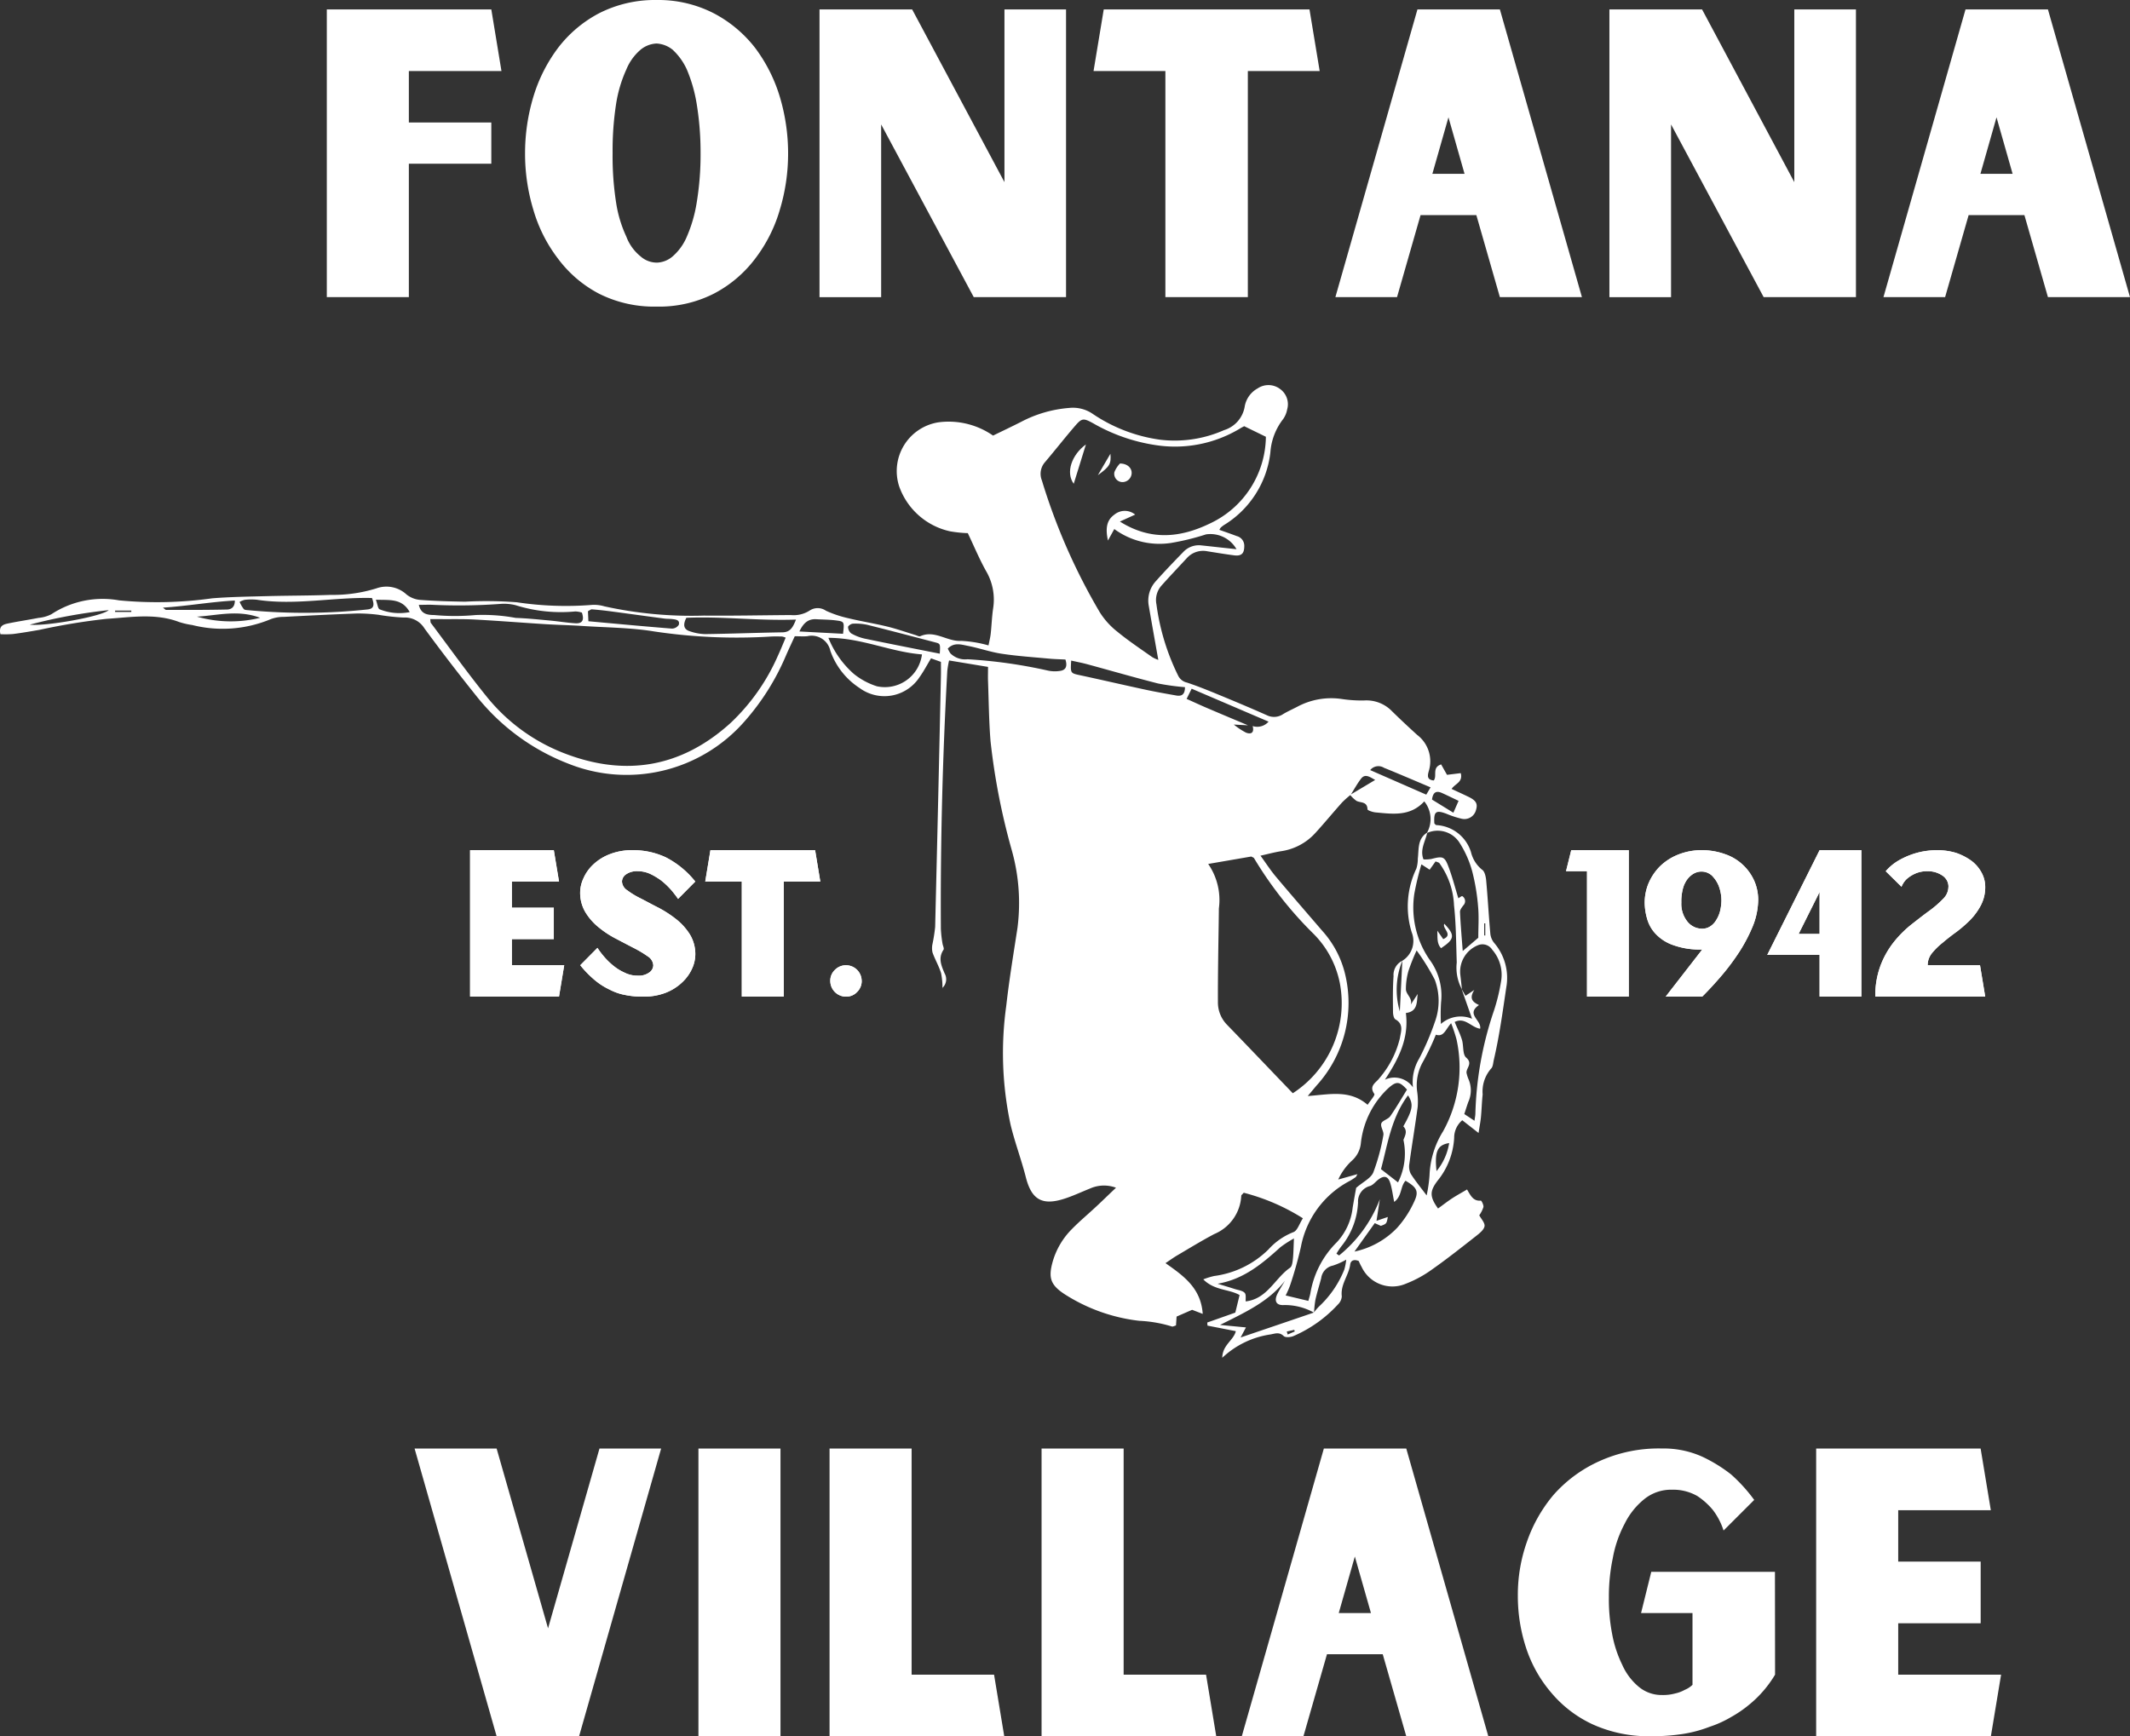 <svg xmlns="http://www.w3.org/2000/svg" width="184" height="150.021" viewBox="0 0 184 150.021">
  <rect x="0" y="0" width="184" height="150.021" fill="#333333" stroke="none"/>
  <g id="Group_46" data-name="Group 46" transform="translate(-859.001 -7090.999)">
    <path id="Path_867" data-name="Path 867" d="M52.772,90.693H48.25V88.432h3.624v-2.71H48.25V83.461h4.074l-.449-2.71H44.642V93.4h7.681Z" transform="translate(854.968 7083.707)" fill="#fff"/>
    <path id="Path_868" data-name="Path 868" d="M61.412,90.693a.774.774,0,0,1-.345.621,1.514,1.514,0,0,1-1,.277,2.43,2.43,0,0,1-1.1-.243A4.338,4.338,0,0,1,58,90.763a5.861,5.861,0,0,1-.812-.779,6.708,6.708,0,0,1-.6-.793l-1.485,1.5a8.937,8.937,0,0,0,1.244,1.278,5.8,5.8,0,0,0,1.293.828A4.726,4.726,0,0,0,59,93.265a7.144,7.144,0,0,0,1.518.138,5.185,5.185,0,0,0,2.038-.362,4.365,4.365,0,0,0,1.415-.933,3.716,3.716,0,0,0,.813-1.172,3.006,3.006,0,0,0,.257-1.141,3.276,3.276,0,0,0-.466-1.761,5.232,5.232,0,0,0-1.174-1.31,9.964,9.964,0,0,0-1.536-1c-.55-.277-1.053-.553-1.518-.793a7.032,7.032,0,0,1-1.174-.709.952.952,0,0,1-.466-.76.778.778,0,0,1,.347-.621,1.665,1.665,0,0,1,1.017-.277,2.633,2.633,0,0,1,1.089.243,5.658,5.658,0,0,1,.982.6,6.637,6.637,0,0,1,.811.777,9.559,9.559,0,0,1,.6.776l1.485-1.5A7.845,7.845,0,0,0,62.5,81.372a6.617,6.617,0,0,0-2.882-.621,5.23,5.23,0,0,0-2.053.381,4.313,4.313,0,0,0-1.4.914,3.628,3.628,0,0,0-.812,1.192,2.981,2.981,0,0,0-.259,1.121,3.269,3.269,0,0,0,.468,1.778,5.021,5.021,0,0,0,1.172,1.312,8.342,8.342,0,0,0,1.519.983c.553.293,1.052.553,1.518.793a9.755,9.755,0,0,1,1.174.708.981.981,0,0,1,.466.76" transform="translate(854.024 7083.707)" fill="#fff"/>
    <path id="Path_869" data-name="Path 869" d="M73.754,83.461h3.158l-.448-2.71H67.42l-.448,2.71H70.13V93.4h3.624Z" transform="translate(852.951 7083.707)" fill="#fff"/>
    <path id="Path_870" data-name="Path 870" d="M81.557,93.026a1.354,1.354,0,0,0-1.346-1.346,1.327,1.327,0,0,0-.965.4,1.277,1.277,0,0,0-.4.949,1.36,1.36,0,0,0,1.364,1.364,1.28,1.28,0,0,0,.951-.4,1.328,1.328,0,0,0,.4-.965" transform="translate(851.879 7082.72)" fill="#fff"/>
    <path id="Path_871" data-name="Path 871" d="M154.134,80.751h-4.971l-.449,1.812h1.812V93.4h3.608Z" transform="translate(845.569 7083.707)" fill="#fff"/>
    <path id="Path_872" data-name="Path 872" d="M161.16,89.329,158,93.4h3.158c.57-.57,1.141-1.191,1.727-1.88a20.153,20.153,0,0,0,1.553-2.106,13.925,13.925,0,0,0,1.123-2.192,6.318,6.318,0,0,0,.429-2.191,4.146,4.146,0,0,0-.294-1.521,4.261,4.261,0,0,0-2.572-2.416,5.928,5.928,0,0,0-1.968-.344,5.469,5.469,0,0,0-2.122.4,4.765,4.765,0,0,0-1.553,1.019,4.677,4.677,0,0,0-.965,1.448,4.349,4.349,0,0,0-.33,1.657,5.074,5.074,0,0,0,.208,1.4,3.09,3.09,0,0,0,.742,1.312,3.757,3.757,0,0,0,1.519.968,6.775,6.775,0,0,0,2.5.378m.9-6.317a2.555,2.555,0,0,1,.57.949,3.563,3.563,0,0,1,.189,1.123A4.074,4.074,0,0,1,162.7,86a2.632,2.632,0,0,1-.33.776,1.6,1.6,0,0,1-.517.553,1.239,1.239,0,0,1-.691.206,1.613,1.613,0,0,1-1.293-.621,2.444,2.444,0,0,1-.519-1.64,4.289,4.289,0,0,1,.138-1.208,2.328,2.328,0,0,1,.4-.827,1.822,1.822,0,0,1,.569-.485,1.4,1.4,0,0,1,.621-.156,1.343,1.343,0,0,1,.982.415" transform="translate(844.893 7083.707)" fill="#fff"/>
    <path id="Path_873" data-name="Path 873" d="M172.343,89.8V93.4h3.608V80.751h-3.608L167.821,89.8Zm0-1.812h-1.812l1.812-3.624Z" transform="translate(843.843 7083.707)" fill="#fff"/>
    <path id="Path_874" data-name="Path 874" d="M184.4,83.909a1.47,1.47,0,0,1-.466,1.053,8.98,8.98,0,0,1-1.174,1.019c-.482.345-.982.743-1.518,1.158a9.61,9.61,0,0,0-1.519,1.5,7.6,7.6,0,0,0-1.173,2.038,7.323,7.323,0,0,0-.466,2.726h9.493l-.448-2.71h-4.522a1.641,1.641,0,0,1,.364-1.035,5.753,5.753,0,0,1,.932-.915q.542-.465,1.191-.932a11.264,11.264,0,0,0,1.191-1.035,5.5,5.5,0,0,0,.915-1.26,3.36,3.36,0,0,0,.378-1.606,2.568,2.568,0,0,0-.327-1.242,3.149,3.149,0,0,0-.864-1,5.069,5.069,0,0,0-1.293-.672,5.4,5.4,0,0,0-1.589-.242,6.544,6.544,0,0,0-2.052.293,6.8,6.8,0,0,0-1.4.621,4.364,4.364,0,0,0-1.07.9l1.364,1.346a1.879,1.879,0,0,1,.448-.672,2.857,2.857,0,0,1,.691-.448,2.53,2.53,0,0,1,1.122-.226,2.2,2.2,0,0,1,1.224.345,1.192,1.192,0,0,1,.415.415,1.137,1.137,0,0,1,.156.587" transform="translate(842.916 7083.707)" fill="#fff"/>
    <path id="Path_875" data-name="Path 875" d="M81.415,88.71a6.166,6.166,0,0,0-.118-1.318c-.186-.609-.519-1.173-.736-1.775a1.665,1.665,0,0,1-.007-.747,14.49,14.49,0,0,0,.23-1.472q.266-10.858.5-21.717c.009-.383,0-.766,0-1.188l-.856-.308c-.351.58-.634,1.128-.99,1.621a3.621,3.621,0,0,1-5.187.941,6.317,6.317,0,0,1-2.523-3.221,1.65,1.65,0,0,0-1.979-1.255c-.34.034-.686.005-1.092.005-.269.59-.531,1.139-.774,1.7A20.769,20.769,0,0,1,64.259,65.7a13.534,13.534,0,0,1-15.181,3.579,18.785,18.785,0,0,1-7.91-5.819q-2.313-2.881-4.5-5.86a1.987,1.987,0,0,0-1.813-.94,17.9,17.9,0,0,1-2.171-.238,13.94,13.94,0,0,0-1.834-.112c-2.113.076-4.225.182-6.337.294a3.1,3.1,0,0,0-1.122.195,10.774,10.774,0,0,1-6.787.507,6.605,6.605,0,0,1-1.123-.257c-2.065-.788-4.2-.407-6.286-.275a55.735,55.735,0,0,0-5.8.954c-.758.129-1.516.262-2.279.358A8.645,8.645,0,0,1,.039,58.1c-.175-.738.278-.85.688-.934.866-.178,1.742-.307,2.61-.476a3.024,3.024,0,0,0,1.1-.313,8.049,8.049,0,0,1,5.855-1.2A34.336,34.336,0,0,0,18.329,55c1.6-.13,3.211-.148,4.818-.191,1.807-.047,3.615-.038,5.42-.106a12.61,12.61,0,0,0,3.965-.568,2.557,2.557,0,0,1,2.591.538,2.187,2.187,0,0,0,1.132.46c1.3.1,2.61.136,3.916.158a34.751,34.751,0,0,1,4.475.05,28.506,28.506,0,0,0,6.543.224,3.165,3.165,0,0,1,1.022.128,34.955,34.955,0,0,0,8.594.8c2.5.023,5-.031,7.506-.047a2.55,2.55,0,0,0,1.641-.395,1.251,1.251,0,0,1,1.4.022,9.712,9.712,0,0,0,1.927.646c1.113.269,2.25.449,3.363.72.82.2,1.618.485,2.427.729.147.045.331.153.442.1,1.25-.552,2.309.488,3.522.408a10.513,10.513,0,0,1,2.361.392c.07-.364.155-.689.191-1.019.08-.727.1-1.462.209-2.184a4.868,4.868,0,0,0-.61-3.218c-.579-1.035-1.037-2.139-1.579-3.279a10.851,10.851,0,0,1-1.53-.157,6.037,6.037,0,0,1-4.4-3.888,4.264,4.264,0,0,1,3.4-5.531,6.719,6.719,0,0,1,4.711,1.147c.778-.379,1.6-.769,2.418-1.183a10.7,10.7,0,0,1,4.182-1.208,3.02,3.02,0,0,1,1.959.481,13.725,13.725,0,0,0,5.867,2.266,10.534,10.534,0,0,0,5.524-.825,2.571,2.571,0,0,0,1.793-2.062,2.209,2.209,0,0,1,1.117-1.547,1.662,1.662,0,0,1,1.948.063,1.618,1.618,0,0,1,.6,1.749,2.107,2.107,0,0,1-.351.844,5.27,5.27,0,0,0-1.1,2.873,8.477,8.477,0,0,1-4.029,6.292,2.522,2.522,0,0,0-.268.215,1.2,1.2,0,0,0-.108.187c.509.182,1.007.351,1.5.539a.86.86,0,0,1,.65.85c0,.664-.241.9-.912.809-.762-.1-1.522-.227-2.281-.347a1.879,1.879,0,0,0-1.776.6c-.731.791-1.475,1.571-2.191,2.375a1.876,1.876,0,0,0-.428,1.61,19.746,19.746,0,0,0,1.874,6.157,1.1,1.1,0,0,0,.754.6c.868.287,1.718.629,2.564.977,1.455.6,2.909,1.207,4.348,1.848A1.4,1.4,0,0,0,110.85,65c.395-.238.821-.423,1.229-.638a6.2,6.2,0,0,1,3.8-.667,11.674,11.674,0,0,0,1.957.131,3.065,3.065,0,0,1,2.4.916c.712.7,1.445,1.385,2.186,2.058a2.859,2.859,0,0,1,1.014,3.095c-.1.362-.225.787.42.842.317-.39-.184-1.121.638-1.386.167.3.338.6.507.9l1.187-.146c.2.8-.488.9-.79,1.365.493.229.977.448,1.455.68.66.319.819.6.653,1.136a1.034,1.034,0,0,1-1.253.756,8.044,8.044,0,0,1-1.309-.431c-.909-.339-1.1-.185-1.036.841.057.05.113.139.172.142a3.313,3.313,0,0,1,2.993,2.34,2.787,2.787,0,0,0,.959,1.516c.227.142.324.607.353.936.14,1.531.222,3.067.359,4.6a1.5,1.5,0,0,0,.327.783,4.643,4.643,0,0,1,1.046,3.873c-.307,2.089-.593,4.179-1.073,6.238-.061.261-.069.606-.239.757a3.02,3.02,0,0,0-.725,2.231c-.071.65-.086,1.306-.148,1.958-.039.41-.121.817-.206,1.37l-1.407-1.1a1.97,1.97,0,0,0-.7,1.519,6.414,6.414,0,0,1-1.434,3.707c-.678.9-.7,1.363.04,2.4.4-.287.782-.59,1.191-.859s.836-.5,1.316-.785c.309.525.535,1.024,1.185.962.066-.006.258.378.23.555a2.565,2.565,0,0,1-.361.714c.164.309.5.658.457.941-.053.314-.428.609-.72.84-1.242.975-2.479,1.958-3.769,2.866a10.027,10.027,0,0,1-2.314,1.267,2.943,2.943,0,0,1-3.822-1.467c-.1-.164-.17-.341-.247-.5-.374-.156-.682-.067-.732.3-.127.95-.856,1.731-.727,2.759a1.074,1.074,0,0,1-.335.7,11.3,11.3,0,0,1-3.829,2.725c-.248.108-.7.15-.851.006-.4-.39-.77-.2-1.177-.138a7.686,7.686,0,0,0-4.133,2.012c.015-1.113.982-1.507,1.171-2.3l-2.448-.479c-.006-.089-.014-.178-.02-.267l2.424-.857.369-1.517c-.93-.529-2.172-.38-3.136-1.355a6.482,6.482,0,0,1,.934-.29,8.2,8.2,0,0,0,4.689-2.288,5.691,5.691,0,0,1,2.154-1.5c.348-.113.529-.745.827-1.2a17.9,17.9,0,0,0-5.11-2.207c-.122.144-.21.2-.213.257a3.792,3.792,0,0,1-2.332,3.312c-1.088.574-2.139,1.22-3.2,1.844-.324.19-.629.414-1.014.67,1.564,1.1,3.063,2.15,3.217,4.385l-.918-.352-1.34.584c-.011.162-.031.459-.052.768-.149.04-.276.119-.357.087a11.262,11.262,0,0,0-2.823-.49,15.15,15.15,0,0,1-6.455-2.308c-1.234-.81-1.408-1.446-1-2.859a6.532,6.532,0,0,1,1.638-2.753c.67-.687,1.412-1.3,2.115-1.96.529-.492,1.045-1,1.7-1.618a2.964,2.964,0,0,0-2.257.074c-.748.3-1.483.649-2.251.891-1.9.6-2.8.034-3.284-1.883-.388-1.527-.952-3.01-1.319-4.542a29.464,29.464,0,0,1-.374-10.225c.254-2.255.625-4.5.971-6.743a16.818,16.818,0,0,0-.494-6.748,57.677,57.677,0,0,1-1.83-9.4c-.14-1.725-.153-3.46-.217-5.191-.014-.379,0-.76,0-1.234l-3.364-.557a7.933,7.933,0,0,0-.155.9c-.407,7.425-.6,14.855-.555,22.292a10.469,10.469,0,0,0,.139,1.255c.025.188.164.436.089.549-.482.725-.19,1.367.1,2.052a1.016,1.016,0,0,1-.213,1.259Zm26.4-22.737-1.23-.065a6.045,6.045,0,0,0,1.058.7c.494.183.71-.049.569-.571a1.292,1.292,0,0,0,1.374-.382l-6.644-2.846-.435.881c.7.312,1.315.6,1.938.861,1.122.48,2.247.95,3.37,1.424m13.422,35.816c.156-.389.371-.78-.01-1.165.818-1.452.9-1.91.406-2.68-1.465,1.956-1.772,4.295-2.335,6.376l1.47,1.143a5.544,5.544,0,0,0,.469-3.674m-7.722,14.932a5.136,5.136,0,0,0-2.616-.658c-.662.035-.852-.364-.541-.982.194-.384.429-.747.647-1.12-1.425,1.823-3.44,2.729-5.61,3.82l2.238.213-.462.87c2.244-.761,4.289-1.455,6.331-2.154a4.287,4.287,0,0,1,.428-.509,8.881,8.881,0,0,0,2.193-3.188,4.771,4.771,0,0,0,.173-.874,6.207,6.207,0,0,1-1.153.514,1.273,1.273,0,0,0-1.012,1.1c-.166.623-.36,1.238-.5,1.867a9.228,9.228,0,0,0-.116,1.1m5.78-7.5h-.013l-.523-.237-1.753,2.459a7.156,7.156,0,0,0,3.687-2.052,8.892,8.892,0,0,0,1.485-2.289c.413-.878.2-1.217-.759-1.778-.461.486-.293,1.325-.981,1.828-.126-.625-.188-1.15-.344-1.644-.187-.593-.537-.665-1.04-.275-.237.184-.442.463-.709.544a1.382,1.382,0,0,0-1.03,1.433,6.467,6.467,0,0,1-1.465,3.807,7.075,7.075,0,0,0-.4.606l.226.157a11.468,11.468,0,0,0,3.522-4.86c-.09.58-.179,1.161-.288,1.866l.979-.333c-.11.584-.11.584-.591.766m6.994-20.432a3.91,3.91,0,0,1-.45-2.319c-.055-1.647-.057-3.3-.235-4.937a6.7,6.7,0,0,0-1.261-3.645c-.061-.075-.191-.093-.332-.156l-.513.718-.711-.463a23.98,23.98,0,0,0-.613,2.543,7.937,7.937,0,0,0,1.324,5.7,5.2,5.2,0,0,1,.986,3.679,16.839,16.839,0,0,0-.012,1.868,2.57,2.57,0,0,1,2.69-.447c-.325-.922-.617-1.751-.906-2.577.122.212.243.425.339.591l.765-.508c-.5.779-.1,1.067.4,1.308-1.17.8.249,1.313.1,2.046-.764-.111-1.314-1.032-2.2-.584.234.561.478,1.041.63,1.546s.043,1.258.363,1.533c.641.549-.092.948.047,1.39a2.925,2.925,0,0,0,.136.433,2.422,2.422,0,0,1,0,2.011c-.116.321-.216.649-.346,1.042l.881.581c.038-.289.072-.436.076-.584a29.943,29.943,0,0,1,1.607-8.934,16.668,16.668,0,0,0,.621-2.573,3.3,3.3,0,0,0-.772-2.69,1,1,0,0,0-1.218-.391,2.46,2.46,0,0,0-1.537,2.568c.051.414.093.83.138,1.245m-9.635-16.786a8.414,8.414,0,0,0-.727.651c-.768.861-1.5,1.751-2.278,2.605a4.945,4.945,0,0,1-2.993,1.6c-.549.086-1.09.235-1.768.385.5.686.871,1.266,1.311,1.79,1.337,1.59,2.7,3.158,4.054,4.735A8.527,8.527,0,0,1,116.18,87.4a10.6,10.6,0,0,1-2.436,9.683c-.236.279-.47.56-.772.92,1.853-.126,3.606-.588,5.171.76.219-.345.66-.828.578-.944-.5-.707.174-.982.439-1.358a8.31,8.31,0,0,0,1.771-3.456c.086-.558.36-1.207-.385-1.623-.146-.08-.207-.413-.21-.63-.009-1.036-.028-2.076.046-3.107a1.366,1.366,0,0,1,.76-1.33,6.644,6.644,0,0,0-.217,4.377c.077-1.557.146-2.966.217-4.376a2.015,2.015,0,0,0,.811-2.453,7.549,7.549,0,0,1,.4-5.506,2.914,2.914,0,0,0,.126-.868c.1-.813-.047-1.715.819-2.254-.167.767-.66,1.488-.328,2.325a3.262,3.262,0,0,0,.676-.038c1-.26,1.149-.227,1.5.718.327.879.562,1.79.834,2.675.132-.074.3-.213.338-.183a.51.51,0,0,1,.092.8c-.124.174-.3.384-.287.57.05,1.09.146,2.177.236,3.373l1.344-1.146c0-.921.064-1.8-.016-2.676a17.85,17.85,0,0,0-.508-3.059,8.863,8.863,0,0,0-1.049-2.4,2.243,2.243,0,0,0-2.873-.911,2.425,2.425,0,0,0-.221-2.738c-1.21,1.321-2.722,1.089-4.205.953-.25-.023-.7-.172-.7-.273-.022-.692-.6-.536-.952-.725a2.741,2.741,0,0,1-.545-.516l2.162-1.291c-.483-.267-.871-.569-1.227-.1-.341.445-.609.945-.91,1.421M67.873,58.4a1.563,1.563,0,0,0-.316-.1c-.307-.007-.615-.013-.922,0a48.1,48.1,0,0,1-10.1-.434c-2.037-.336-4.128-.339-6.2-.476-1.07-.071-2.142-.09-3.212-.156-2.031-.127-4.06-.29-6.092-.4-1-.055-2-.028-3-.037-.286,0-.571,0-.866,0,.029.186.015.278.055.33,1.594,2.122,3.139,4.284,4.806,6.347a15.975,15.975,0,0,0,6.624,4.878c5.316,2.09,10.185,1.291,14.452-2.573A17.772,17.772,0,0,0,67.2,59.961c.238-.511.447-1.036.671-1.561m39.616-18.273c-.072.038-.207.1-.335.182a10.876,10.876,0,0,1-7.311,1.454,15.374,15.374,0,0,1-5.407-1.886c-.851-.466-.974-.455-1.575.24-.879,1.019-1.707,2.081-2.578,3.107a1.528,1.528,0,0,0-.277,1.59A52.33,52.33,0,0,0,95,56.195a6.574,6.574,0,0,0,1.536,1.7c.949.78,1.977,1.464,2.981,2.173a2.752,2.752,0,0,0,.544.252c-.281-1.586-.558-3.126-.823-4.668a2.484,2.484,0,0,1,.621-2.145c.766-.86,1.565-1.692,2.368-2.518a1.842,1.842,0,0,1,1.575-.559c.535.055,1.069.116,1.6.174.438.048.877.094,1.413.151a2.594,2.594,0,0,0-2.636-1.279,20.992,20.992,0,0,1-3.01.738,6.6,6.6,0,0,1-4.91-1.2c-.184.333-.319.578-.548.992-.213-1-.147-1.737.559-2.239a1.41,1.41,0,0,1,1.793,0l-1.32.6c2.674,1.684,5.251,1.39,7.78.166a8.368,8.368,0,0,0,4.831-7.491l-1.866-.911m4.189,57.634a9.284,9.284,0,0,0,4.074-9.471,8.3,8.3,0,0,0-2.377-4.4,32.941,32.941,0,0,1-5.041-6.438c-.033-.056-.125-.078-.24-.146l-3.722.641a5.48,5.48,0,0,1,.923,3.842c-.014,1.5-.046,3-.063,4.506-.014,1.194-.026,2.388-.02,3.581a2.757,2.757,0,0,0,.8,1.979c1.871,1.933,3.727,3.881,5.664,5.9m1.347,17.948c.076-.28.138-.459.174-.644a8.058,8.058,0,0,1,2.291-4.431,5.221,5.221,0,0,0,1.366-3c.108-.64.224-1.278.3-1.694.612-.528,1.272-.835,1.479-1.331a17.474,17.474,0,0,0,.871-3.216c.066-.315-.273-.73-.178-1.017.086-.26.584-.357.768-.619.52-.743.972-1.534,1.451-2.306-.648-.713-.9-.749-1.588-.146a7.609,7.609,0,0,0-2.393,4.741,2.326,2.326,0,0,1-.8,1.564,5.127,5.127,0,0,0-1.158,1.61l1.661-.465c-.113.192-.125.237-.154.257-.157.108-.315.217-.479.311a8.146,8.146,0,0,0-4.256,5.73,34.33,34.33,0,0,1-.932,3.311,7.946,7.946,0,0,1-.382.873l1.965.471m10.214-9.114a12.346,12.346,0,0,0,.249-1.741,7.715,7.715,0,0,1,1.171-3.8,11.366,11.366,0,0,0,1.161-7.939,13.282,13.282,0,0,0-.466-1.4c-.479.523-.623,1.224-1.319.992a21.376,21.376,0,0,1-1.106,2.326,4.1,4.1,0,0,0-.5,2.659,5.862,5.862,0,0,1,.035,1.261c-.221,1.635-.494,3.262-.719,4.9a1.4,1.4,0,0,0,.117.866c.376.6.834,1.149,1.381,1.881m-3.62-10a1.937,1.937,0,0,1,2.434.661,3.967,3.967,0,0,1,.546-2.507,22.785,22.785,0,0,0,1.357-3.178,5.246,5.246,0,0,0-.018-3.62,19.446,19.446,0,0,0-1.569-2.528,17.6,17.6,0,0,0-.7,1.752,5.792,5.792,0,0,0-.227,1.591c0,.458.595.78.42,1.337l.6-.922c-.09.7.016,1.519-1.022,1.648.283,2.186-.635,3.988-1.814,5.765M71.563,58.415a8.2,8.2,0,0,0,2.192,3.112,6.11,6.11,0,0,0,2,1.074,3.231,3.231,0,0,0,3.89-2.755c-2.7-.206-5.212-1.43-8.08-1.432m33.618,55.807c.5.156,1.011.306,1.514.467.286.091.643.127.824.322.144.155.07.513.089.74,1.878-.219,2.516-2,3.834-2.911.173-.119.216-.486.243-.746.055-.522.057-1.05.091-1.782a9.4,9.4,0,0,0-1.179.763c-1.57,1.427-3.181,2.77-5.416,3.147m-69-58.652c.186.8.738.869,1.336.876a19.475,19.475,0,0,0,3.568,0,15.556,15.556,0,0,1,3.46.247c1,.034,1.992.14,2.986.231.726.066,1.448.19,2.175.233.673.04.75-.355.56-.922a2.034,2.034,0,0,0-.574-.1,13.028,13.028,0,0,1-5.128-.533,4.1,4.1,0,0,0-1.258-.124,48.869,48.869,0,0,1-5.84.089c-.41-.025-.823,0-1.285,0M20.7,55.311a3.034,3.034,0,0,0,.359.619c.086.091.287.085.438.1a51.66,51.66,0,0,0,10.222-.065c.613-.049.636-.416.414-.992-3.319-.086-6.64.662-9.966.146a4.9,4.9,0,0,0-1.032.013,1.906,1.906,0,0,0-.435.178m48.062,1.528c-3.257.116-6.4-.29-9.471-.153-.329.64-.2,1.005.294,1.16a4.406,4.406,0,0,0,1.34.247c2.221-.03,4.441-.118,6.663-.153.675-.01.905-.42,1.174-1.1m23.275,3.45c-.476-.025-.932-.032-1.386-.075-1.374-.128-2.755-.219-4.117-.425-.984-.148-1.938-.489-2.917-.679-.573-.111-1.2-.333-1.742.235a2.938,2.938,0,0,0,.227.411,1.8,1.8,0,0,0,1.478.509,42.856,42.856,0,0,1,6.96.982,2.878,2.878,0,0,0,1.03.025c.448-.062.673-.332.468-.984m10.328,2.389a20.635,20.635,0,0,1-2.327-.319c-2.04-.518-4.062-1.105-6.094-1.657-.458-.125-.927-.213-1.409-.321-.069,1.108-.065,1.086.773,1.267,1.869.4,3.732.836,5.6,1.238.9.194,1.8.353,2.708.513.448.079.749-.071.748-.721m-21.181-2.89c.049-.857.051-.863-.388-.979-1.955-.511-3.91-1.03-5.871-1.517a4.751,4.751,0,0,0-1.245-.1c-.151,0-.424.191-.42.287a.738.738,0,0,0,.27.551,4.21,4.21,0,0,0,1.169.454c2.158.45,4.322.871,6.486,1.3M50.829,56.981c2.5.227,4.856.448,7.213.636a.723.723,0,0,0,.595-.324c.121-.432-.264-.464-.569-.5-.227-.027-.46-.015-.688-.045-1.552-.206-3.1-.421-4.655-.627-.528-.069-1.058-.126-1.589-.168-.1-.007-.2.092-.346.163.013.289.026.584.039.866m18.226.882,3.772.2c.116-1.03.12-1.057-.585-1.151-.568-.075-1.146-.073-1.719-.107-.707-.043-1.121.329-1.467,1.058m54.528,13.47c-1.419-.6-2.717-1.16-4.027-1.691a.907.907,0,0,0-1.191.2l4.843,2.12.375-.633M14.072,55.807c.178.127.228.195.279.195,1.754,0,3.508.009,5.261-.033.291-.007.683-.141.676-.777-2.073.111-4.074.472-6.216.615m-11.5,1.469c1.4.154,6.192-.7,6.821-1.254a45.629,45.629,0,0,0-6.821,1.254m19.9-.593c-1.916-.72-3.683-.2-5.456-.1a10.622,10.622,0,0,0,5.456.1M32.47,55.121c.147.4.167.75.325.829a4.618,4.618,0,0,0,2.6.241c-.673-1.2-1.7-1.025-2.926-1.07m93.084,18.4L126,72.5c-.537-.256-.982-.477-1.436-.68-.519-.233-.779-.035-.859.569l1.848,1.137m-.365,28.542c-1.016.163-1.275.728-1.092,2.424a5.055,5.055,0,0,0,1.092-2.424M9.943,56.058c0,.04,0,.081,0,.121h1.4l0-.121ZM128.307,83.085h-.093v1.044h.093ZM111.16,118.35c.026.087.052.175.078.261l.61-.267c-.015-.045-.029-.092-.043-.137l-.646.144" transform="translate(859 7087.696)" fill="#fff"/>
    <path id="Path_876" data-name="Path 876" d="M102.986,42.21c-.338,1.093-.688,2.222-1.053,3.4-.713-.96-.183-2.5,1.053-3.4" transform="translate(849.823 7087.188)" fill="#fff"/>
    <path id="Path_877" data-name="Path 877" d="M106.306,44.025c.632,0,1.012.383,1.009.805a.8.8,0,0,1-.8.8.717.717,0,0,1-.691-.862,2.307,2.307,0,0,1,.48-.742" transform="translate(849.444 7087.024)" fill="#fff"/>
    <path id="Path_878" data-name="Path 878" d="M104.256,44.948l1.085-1.85c.073.876-.058,1.1-1.085,1.85" transform="translate(849.584 7087.107)" fill="#fff"/>
    <path id="Path_879" data-name="Path 879" d="M136.81,89.853c-.388-.426-.287-.977-.317-1.514l.51.727c.909-.381-.131-.924.095-1.33.943,1,.9,1.33-.287,2.117" transform="translate(846.672 7083.076)" fill="#fff"/>
    <path id="Path_880" data-name="Path 880" d="M52.772,90.693H48.25V88.432h3.624v-2.71H48.25V83.461h4.074l-.449-2.71H44.642V93.4h7.681Z" transform="translate(854.968 7083.707)" fill="#fff"/>
    <path id="Path_881" data-name="Path 881" d="M61.412,90.693a.774.774,0,0,1-.345.621,1.514,1.514,0,0,1-1,.277,2.43,2.43,0,0,1-1.1-.243A4.338,4.338,0,0,1,58,90.763a5.861,5.861,0,0,1-.812-.779,6.708,6.708,0,0,1-.6-.793l-1.485,1.5a8.937,8.937,0,0,0,1.244,1.278,5.8,5.8,0,0,0,1.293.828A4.726,4.726,0,0,0,59,93.265a7.144,7.144,0,0,0,1.518.138,5.185,5.185,0,0,0,2.038-.362,4.365,4.365,0,0,0,1.415-.933,3.716,3.716,0,0,0,.813-1.172,3.006,3.006,0,0,0,.257-1.141,3.276,3.276,0,0,0-.466-1.761,5.232,5.232,0,0,0-1.174-1.31,9.964,9.964,0,0,0-1.536-1c-.55-.277-1.053-.553-1.518-.793a7.032,7.032,0,0,1-1.174-.709.952.952,0,0,1-.466-.76.778.778,0,0,1,.347-.621,1.665,1.665,0,0,1,1.017-.277,2.633,2.633,0,0,1,1.089.243,5.658,5.658,0,0,1,.982.6,6.637,6.637,0,0,1,.811.777,9.559,9.559,0,0,1,.6.776l1.485-1.5A7.845,7.845,0,0,0,62.5,81.372a6.617,6.617,0,0,0-2.882-.621,5.23,5.23,0,0,0-2.053.381,4.313,4.313,0,0,0-1.4.914,3.628,3.628,0,0,0-.812,1.192,2.981,2.981,0,0,0-.259,1.121,3.269,3.269,0,0,0,.468,1.778,5.021,5.021,0,0,0,1.172,1.312,8.342,8.342,0,0,0,1.519.983c.553.293,1.052.553,1.518.793a9.755,9.755,0,0,1,1.174.708.981.981,0,0,1,.466.76" transform="translate(854.024 7083.707)" fill="#fff"/>
    <path id="Path_882" data-name="Path 882" d="M73.754,83.461h3.158l-.448-2.71H67.42l-.448,2.71H70.13V93.4h3.624Z" transform="translate(852.951 7083.707)" fill="#fff"/>
    <path id="Path_883" data-name="Path 883" d="M81.557,93.026a1.354,1.354,0,0,0-1.346-1.346,1.327,1.327,0,0,0-.965.4,1.277,1.277,0,0,0-.4.949,1.36,1.36,0,0,0,1.364,1.364,1.28,1.28,0,0,0,.951-.4,1.328,1.328,0,0,0,.4-.965" transform="translate(851.879 7082.72)" fill="#fff"/>
    <path id="Path_884" data-name="Path 884" d="M154.134,80.751h-4.971l-.449,1.812h1.812V93.4h3.608Z" transform="translate(845.569 7083.707)" fill="#fff"/>
    <path id="Path_885" data-name="Path 885" d="M161.16,89.329,158,93.4h3.158c.57-.57,1.141-1.191,1.727-1.88a20.153,20.153,0,0,0,1.553-2.106,13.925,13.925,0,0,0,1.123-2.192,6.318,6.318,0,0,0,.429-2.191,4.146,4.146,0,0,0-.294-1.521,4.261,4.261,0,0,0-2.572-2.416,5.928,5.928,0,0,0-1.968-.344,5.469,5.469,0,0,0-2.122.4,4.765,4.765,0,0,0-1.553,1.019,4.677,4.677,0,0,0-.965,1.448,4.349,4.349,0,0,0-.33,1.657,5.074,5.074,0,0,0,.208,1.4,3.09,3.09,0,0,0,.742,1.312,3.757,3.757,0,0,0,1.519.968,6.775,6.775,0,0,0,2.5.378m.9-6.317a2.555,2.555,0,0,1,.57.949,3.563,3.563,0,0,1,.189,1.123A4.074,4.074,0,0,1,162.7,86a2.632,2.632,0,0,1-.33.776,1.6,1.6,0,0,1-.517.553,1.239,1.239,0,0,1-.691.206,1.613,1.613,0,0,1-1.293-.621,2.444,2.444,0,0,1-.519-1.64,4.289,4.289,0,0,1,.138-1.208,2.328,2.328,0,0,1,.4-.827,1.822,1.822,0,0,1,.569-.485,1.4,1.4,0,0,1,.621-.156,1.343,1.343,0,0,1,.982.415" transform="translate(844.893 7083.707)" fill="#fff"/>
    <path id="Path_886" data-name="Path 886" d="M172.343,89.8V93.4h3.608V80.751h-3.608L167.821,89.8Zm0-1.812h-1.812l1.812-3.624Z" transform="translate(843.843 7083.707)" fill="#fff"/>
    <path id="Path_887" data-name="Path 887" d="M184.4,83.909a1.47,1.47,0,0,1-.466,1.053,8.98,8.98,0,0,1-1.174,1.019c-.482.345-.982.743-1.518,1.158a9.61,9.61,0,0,0-1.519,1.5,7.6,7.6,0,0,0-1.173,2.038,7.323,7.323,0,0,0-.466,2.726h9.493l-.448-2.71h-4.522a1.641,1.641,0,0,1,.364-1.035,5.753,5.753,0,0,1,.932-.915q.542-.465,1.191-.932a11.264,11.264,0,0,0,1.191-1.035,5.5,5.5,0,0,0,.915-1.26,3.36,3.36,0,0,0,.378-1.606,2.568,2.568,0,0,0-.327-1.242,3.149,3.149,0,0,0-.864-1,5.069,5.069,0,0,0-1.293-.672,5.4,5.4,0,0,0-1.589-.242,6.544,6.544,0,0,0-2.052.293,6.8,6.8,0,0,0-1.4.621,4.364,4.364,0,0,0-1.07.9l1.364,1.346a1.879,1.879,0,0,1,.448-.672,2.857,2.857,0,0,1,.691-.448,2.53,2.53,0,0,1,1.122-.226,2.2,2.2,0,0,1,1.224.345,1.192,1.192,0,0,1,.415.415,1.137,1.137,0,0,1,.156.587" transform="translate(842.916 7083.707)" fill="#fff"/>
    <path id="Path_888" data-name="Path 888" d="M38.123,10.662V6.218h8L45.246.893H31.035V25.754h7.088V14.224h7.123V10.662Z" transform="translate(856.197 7090.919)" fill="#fff"/>
    <path id="Path_889" data-name="Path 889" d="M61.224,0a10.612,10.612,0,0,0-4.985,1.153,10.77,10.77,0,0,0-3.528,2.984,13.49,13.49,0,0,0-2.137,4.241,16.924,16.924,0,0,0-.713,4.85,16.646,16.646,0,0,0,.713,4.883,12.79,12.79,0,0,0,2.137,4.241,10.456,10.456,0,0,0,3.528,3.017,10.572,10.572,0,0,0,4.985,1.121,10.433,10.433,0,0,0,4.951-1.121,10.6,10.6,0,0,0,3.561-3.017,12.824,12.824,0,0,0,2.137-4.241,16.736,16.736,0,0,0,.711-4.883,17.017,17.017,0,0,0-.711-4.85,13.528,13.528,0,0,0-2.137-4.241,10.922,10.922,0,0,0-3.561-2.984A10.473,10.473,0,0,0,61.224,0m0,22.69a2.121,2.121,0,0,1-1.39-.543,3.988,3.988,0,0,1-1.223-1.7,10.745,10.745,0,0,1-.881-2.916,25.861,25.861,0,0,1-.306-4.308,26.247,26.247,0,0,1,.306-4.273A11.407,11.407,0,0,1,58.611,6a4.471,4.471,0,0,1,1.223-1.7,2.321,2.321,0,0,1,1.39-.541,2.409,2.409,0,0,1,1.39.541A5.326,5.326,0,0,1,63.835,6a12.911,12.911,0,0,1,.849,2.952,25.94,25.94,0,0,1,.339,4.273,25.489,25.489,0,0,1-.339,4.308,12.111,12.111,0,0,1-.849,2.916,4.644,4.644,0,0,1-1.221,1.7,2.193,2.193,0,0,1-1.39.543" transform="translate(854.497 7091)" fill="#fff"/>
    <path id="Path_890" data-name="Path 890" d="M77.823.893V25.755h5.325V10.832l8,14.922h7.972V.893H93.8V15.817L85.826.893Z" transform="translate(851.971 7090.919)" fill="#fff"/>
    <path id="Path_891" data-name="Path 891" d="M117.175,6.218h6.206L122.5.893H104.727l-.881,5.325h6.206V25.754h7.123Z" transform="translate(849.621 7090.919)" fill="#fff"/>
    <path id="Path_892" data-name="Path 892" d="M138.988,18.665l2.033,7.088h7.088L141.021.893H133.9l-7.089,24.861h5.325l2.033-7.088ZM137.969,15.1h-2.78l1.39-4.883Z" transform="translate(847.547 7090.919)" fill="#fff"/>
    <path id="Path_893" data-name="Path 893" d="M152.833.893V25.755h5.325V10.832l8,14.922h7.972V.893h-5.325V15.817L160.837.893Z" transform="translate(845.197 7090.919)" fill="#fff"/>
    <path id="Path_894" data-name="Path 894" d="M191.033,18.665l2.033,7.088h7.088L193.066.893h-7.12l-7.089,24.861h5.325l2.033-7.088ZM190.014,15.1h-2.78l1.39-4.883Z" transform="translate(842.846 7090.919)" fill="#fff"/>
    <path id="Path_895" data-name="Path 895" d="M60.669,137.585H55.343L50.9,153.119l-4.442-15.534H39.371l7.088,24.862H53.58Z" transform="translate(855.444 7078.574)" fill="#fff"/>
    <rect id="Rectangle_70" data-name="Rectangle 70" width="7.088" height="24.862" transform="translate(919.335 7216.159)" fill="#fff"/>
    <path id="Path_896" data-name="Path 896" d="M93.869,162.447l-.881-5.325H85.866V137.585H78.777v24.862Z" transform="translate(851.885 7078.574)" fill="#fff"/>
    <path id="Path_897" data-name="Path 897" d="M114,162.447l-.881-5.325H106V137.585H98.91v24.862Z" transform="translate(850.067 7078.574)" fill="#fff"/>
    <path id="Path_898" data-name="Path 898" d="M130.1,155.358l2.033,7.088h7.088l-7.088-24.861h-7.12l-7.089,24.861h5.325l2.033-7.088Zm-1.019-3.561H126.3l1.39-4.883Z" transform="translate(848.349 7078.574)" fill="#fff"/>
    <path id="Path_899" data-name="Path 899" d="M166.348,148.236H155.664l-.882,3.561h4.444V158a2.141,2.141,0,0,1-.68.439,2.931,2.931,0,0,1-.812.306,3.991,3.991,0,0,1-1.154.136,3.076,3.076,0,0,1-2-.713,5.192,5.192,0,0,1-1.425-1.9,10.2,10.2,0,0,1-.881-2.714,15.694,15.694,0,0,1-.272-3.12,16.139,16.139,0,0,1,.34-3.391,10.086,10.086,0,0,1,1.016-2.95,6.331,6.331,0,0,1,1.7-2.137,3.691,3.691,0,0,1,2.409-.815,4.191,4.191,0,0,1,2.17.543,6.053,6.053,0,0,1,1.358,1.22,5.912,5.912,0,0,1,.914,1.764l2.647-2.644a13.829,13.829,0,0,0-2-2.205,12.916,12.916,0,0,0-2.477-1.526,8.122,8.122,0,0,0-3.493-.713,12.431,12.431,0,0,0-5.461,1.121,11.661,11.661,0,0,0-3.9,2.882,12.75,12.75,0,0,0-2.307,4.071,13.745,13.745,0,0,0-.781,4.646,14.387,14.387,0,0,0,.713,4.509,11.374,11.374,0,0,0,2.171,3.867,10.343,10.343,0,0,0,3.6,2.749,11.707,11.707,0,0,0,5.053,1.016,17.309,17.309,0,0,0,2.746-.2,11.084,11.084,0,0,0,2.273-.611,9.339,9.339,0,0,0,1.866-.846,10.238,10.238,0,0,0,1.457-.983,9.868,9.868,0,0,0,2.342-2.68Z" transform="translate(845.982 7078.574)" fill="#fff"/>
    <path id="Path_900" data-name="Path 900" d="M188.442,157.122h-8.887V152.68h7.123v-5.325h-7.123v-4.444h8l-.881-5.325H172.467v24.862h15.092Z" transform="translate(843.423 7078.574)" fill="#fff"/>
  </g>
</svg>
